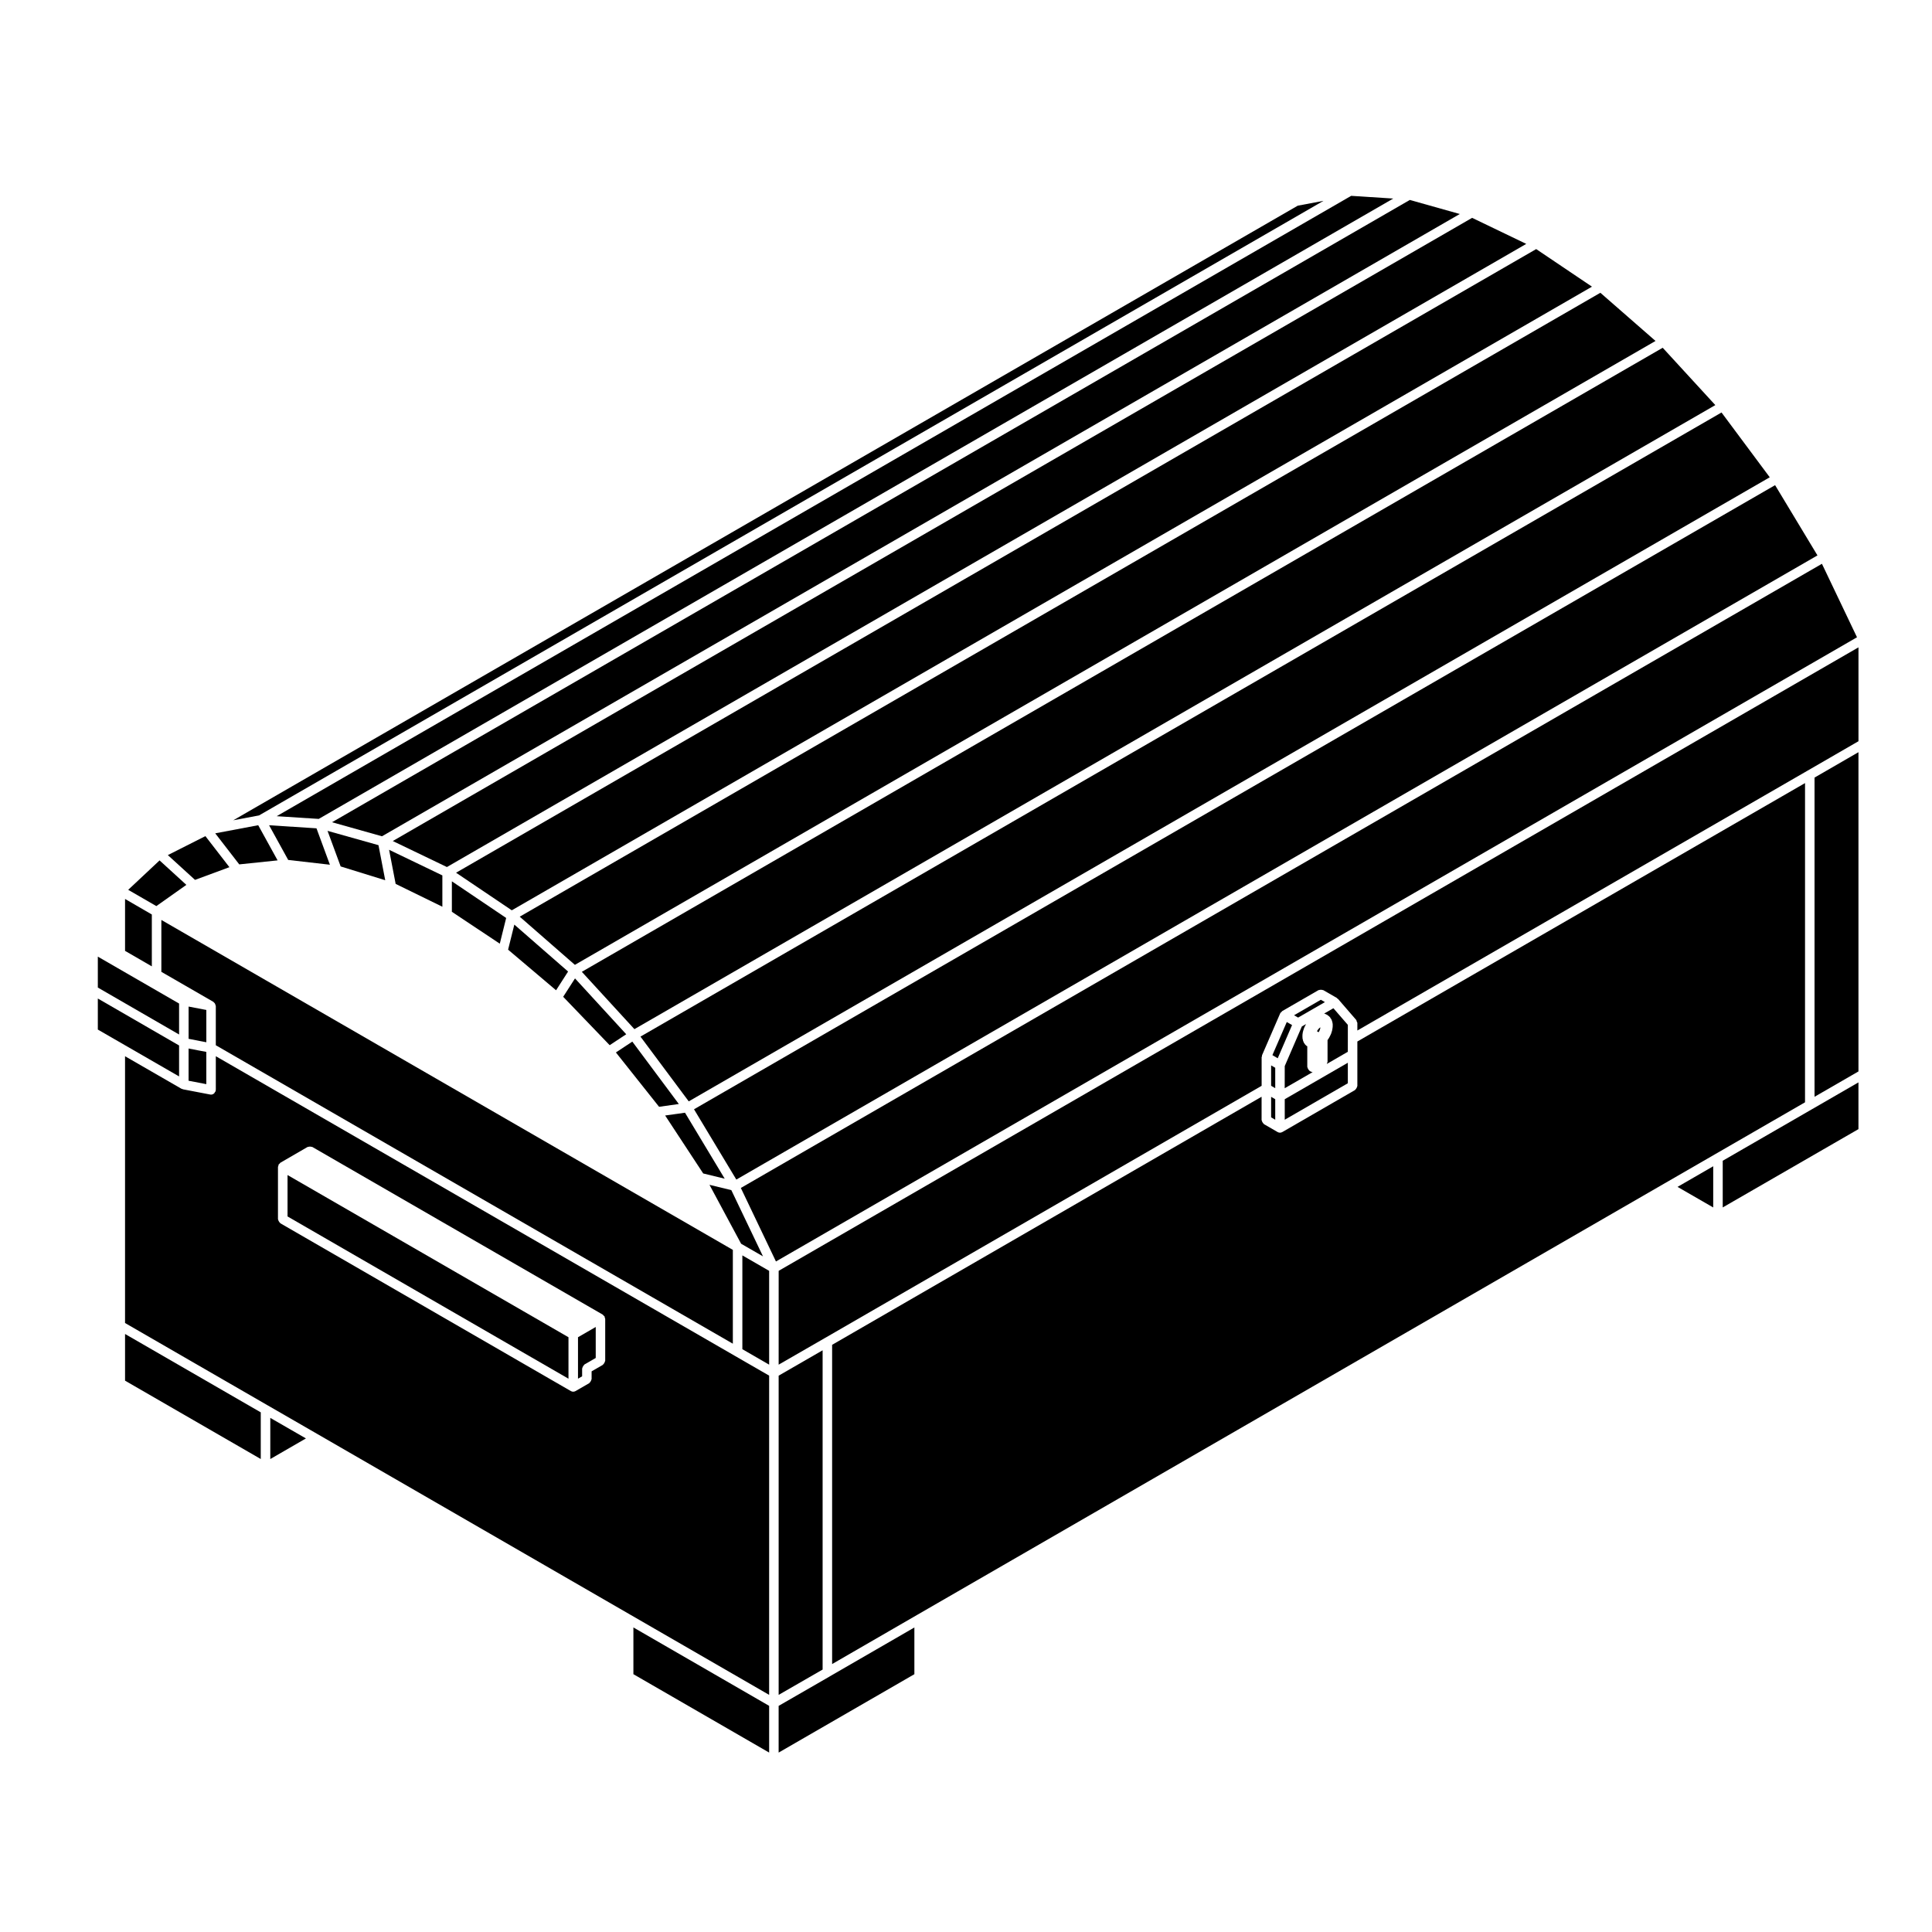<?xml version="1.0" encoding="UTF-8"?>
<!-- Uploaded to: ICON Repo, www.svgrepo.com, Generator: ICON Repo Mixer Tools -->
<svg fill="#000000" width="800px" height="800px" version="1.1" viewBox="144 144 512 512" xmlns="http://www.w3.org/2000/svg">
 <g>
  <path d="m501.19 419.29v-3.691l-3.824-4.41-2.445 1.41 0.465 0.18c0.031 0.016 0.035 0.047 0.066 0.066 0.031 0.012 0.066-0.012 0.09 0.012l0.301 0.168c0.066 0.031 0.07 0.105 0.121 0.145 0.051 0.039 0.125 0.031 0.176 0.082l0.398 0.414c0.059 0.066 0.047 0.156 0.09 0.227 0.051 0.07 0.137 0.098 0.172 0.176l0.242 0.59c0.023 0.059-0.02 0.125-0.004 0.188 0.016 0.07 0.086 0.102 0.09 0.16l0.074 0.734c0 0.055-0.047 0.098-0.051 0.145 0 0.055 0.051 0.098 0.039 0.141l-0.117 0.848c0 0.039-0.047 0.066-0.055 0.105-0.004 0.035 0.023 0.074 0.012 0.109l-0.281 0.887c-0.016 0.039-0.059 0.059-0.07 0.098-0.016 0.023 0.004 0.055-0.012 0.086l-0.438 0.863c-0.02 0.039-0.059 0.055-0.082 0.09-0.02 0.031-0.004 0.059-0.02 0.082l-0.312 0.441v5.793c0 0.059-0.059 0.102-0.07 0.156-0.02 0.145-0.074 0.25-0.141 0.383l5.586-3.231z"/>
  <path d="m480.86 440.11 1.09 0.633v-5.438l-1.09-0.637z"/>
  <path d="m624.87 434.66 11.641-6.719v-84.602l-11.641 6.727z"/>
  <path d="m600.54 451.61v12.375l35.969-20.754v-12.387l-12.27 7.086z"/>
  <path d="m350.35 505.65 12.281-7.074h0.004l115.71-66.824v-7.598c0-0.102 0.082-0.156 0.102-0.246 0.016-0.09-0.035-0.168 0.004-0.258l4.812-11.098c0.012-0.031 0.039-0.031 0.051-0.059 0.016-0.02 0-0.051 0.012-0.07 0.059-0.105 0.188-0.125 0.266-0.207 0.082-0.082 0.102-0.195 0.195-0.258l9.629-5.562c0.055-0.031 0.105 0 0.16-0.02 0.156-0.07 0.297-0.07 0.469-0.07 0.168 0 0.312 0 0.465 0.066 0.055 0.023 0.109-0.004 0.168 0.023l3.606 2.074c0.07 0.039 0.074 0.117 0.125 0.168 0.059 0.051 0.141 0.039 0.191 0.102l4.805 5.551c0.105 0.117 0.09 0.277 0.137 0.414 0.059 0.137 0.172 0.25 0.172 0.414v1.98l119.27-68.844 13.531-7.82v-24.879l-286.16 165.23z"/>
  <path d="m480.86 431.75 1.09 0.629v-5.41l-1.09-0.629z"/>
  <path d="m486.94 413.05 1.07 0.621 7.106-4.098-1.078-0.625z"/>
  <path d="m481.2 423.62 1.41 0.832 3.801-8.801-1.402-0.805z"/>
  <path d="m484.47 432.39 7.402-4.273c-0.176-0.02-0.344-0.051-0.492-0.137h-0.016l-0.301-0.176c-0.051-0.031-0.055-0.102-0.102-0.125-0.133-0.105-0.195-0.227-0.281-0.371-0.086-0.145-0.156-0.266-0.18-0.434-0.004-0.059-0.059-0.09-0.059-0.145v-5.43c-0.031-0.016-0.031-0.051-0.055-0.07-0.047-0.031-0.105-0.02-0.141-0.059l-0.402-0.383c-0.039-0.039-0.031-0.105-0.07-0.156-0.07-0.09-0.172-0.156-0.215-0.266l-0.25-0.598c-0.023-0.07 0.016-0.125 0-0.195s-0.086-0.105-0.098-0.18l-0.051-0.621v-0.004-0.012l-0.012-0.137c-0.004-0.051 0.039-0.086 0.039-0.125 0-0.051-0.039-0.082-0.035-0.125l0.023-0.207 0.082-0.621c0.012-0.051 0.059-0.082 0.07-0.117 0.012-0.051-0.02-0.09-0.012-0.137l0.102-0.277 0.176-0.57c0.012-0.039 0.059-0.055 0.07-0.09 0.02-0.039-0.004-0.082 0.012-0.109l0.434-0.848c0.012-0.004 0.02-0.004 0.02-0.016l-1.125 0.648-4.535 10.5-0.008 5.863z"/>
  <path d="m201.04 364.84 6.363 8.23 10.164-1.059-5.137-9.32z"/>
  <path d="m327.92 437.97 11.215 18.629 286.51-165.41-11.227-18.617z"/>
  <path d="m198.68 411.65-4.699-0.898v8.543l3.074 0.602h0.004l1.621 0.309z"/>
  <path d="m196.57 422.37-2.594-0.504v8.539l4.699 0.906v-8.547l-2.09-0.391z"/>
  <path d="m215.31 362.7 5.066 9.195 11.051 1.266-3.555-9.648z"/>
  <path d="m200.67 409.65c0.074 0.059 0.141 0.102 0.203 0.176 0.074 0.09 0.102 0.176 0.145 0.277 0.055 0.117 0.098 0.215 0.109 0.344 0.004 0.059 0.066 0.098 0.066 0.156v10.398l137.02 79.094v-24.863l-151.45-87.434v13.75l13.805 7.965c0.055 0.031 0.055 0.094 0.105 0.137z"/>
  <path d="m347.83 608.45v-12.383l-35.973-20.777v12.387z"/>
  <path d="m298.27 506.68c0-0.066 0.055-0.102 0.066-0.156 0.02-0.168 0.098-0.289 0.18-0.434 0.086-0.145 0.152-0.266 0.281-0.363 0.051-0.039 0.051-0.105 0.105-0.137l2.973-1.715v-8.211l-4.699 2.715v10.988l1.094-0.629z"/>
  <path d="m220.2 466.37 74.453 43v-10.988l-74.453-42.984z"/>
  <path d="m193.39 378.5-7.102-6.484-8.312 7.797 7.457 4.312z"/>
  <path d="m191.46 409.95-21.535-12.434v8.195l21.535 12.441z"/>
  <path d="m177.14 391.18v4.809l7.098 4.106v-13.746l-7.098-4.117z"/>
  <path d="m191.46 421.06-21.535-12.445v8.23l21.535 12.418z"/>
  <path d="m177.14 509.89 35.965 20.766v-12.367l-35.965-20.77z"/>
  <path d="m215.63 530.66 9.445-5.461-8.336-4.805-1.109-0.641z"/>
  <path d="m598.02 453.07-9.457 5.465 9.457 5.453z"/>
  <path d="m364.52 500.39v84.602l22.43-12.969 211.7-122.22 23.699-13.68 0.004-84.598-118.64 68.484v11.793c0 0.059-0.055 0.102-0.066 0.156-0.02 0.16-0.098 0.281-0.176 0.422-0.09 0.145-0.152 0.277-0.289 0.371-0.051 0.039-0.051 0.105-0.105 0.133l-19.242 11.117c-0.004 0.004-0.004 0-0.012 0.004-0.188 0.105-0.402 0.168-0.621 0.168-0.223 0-0.434-0.059-0.629-0.168v-0.004l-3.606-2.086c-0.055-0.035-0.055-0.098-0.105-0.133-0.133-0.105-0.203-0.227-0.289-0.371-0.086-0.145-0.156-0.262-0.176-0.422-0.012-0.059-0.066-0.102-0.066-0.156v-6.184z"/>
  <path d="m484.47 440.74 16.719-9.664v-5.434l-16.719 9.66z"/>
  <path d="m363.89 588.27-13.543 7.805v12.379l35.973-20.773v-12.383l-22.43 12.965z"/>
  <path d="m228.23 524.1 82.996 47.922 36.602 21.137 0.004-84.602-8.988-5.184-137.65-79.465v8.922c0 0.039-0.047 0.07-0.047 0.109-0.004 0.047 0.031 0.082 0.023 0.121-0.031 0.172-0.156 0.289-0.25 0.422-0.055 0.086-0.074 0.18-0.152 0.258-0.227 0.207-0.516 0.344-0.832 0.344-0.082 0-0.156-0.012-0.238-0.023l-7.219-1.383c-0.047-0.004-0.059-0.055-0.105-0.07-0.098-0.023-0.195-0.023-0.289-0.074l-14.949-8.621v70.699l37.855 21.855h0.004zm-10.035-56.047c-0.133-0.102-0.203-0.227-0.289-0.371-0.086-0.141-0.156-0.262-0.176-0.422-0.004-0.059-0.066-0.102-0.066-0.156v-13.875c0-0.059 0.055-0.102 0.066-0.156 0.016-0.117 0.039-0.203 0.086-0.309 0.02-0.059-0.004-0.117 0.02-0.168 0.031-0.055 0.098-0.059 0.133-0.105 0.07-0.09 0.133-0.145 0.223-0.215 0.047-0.039 0.051-0.105 0.105-0.137l7.211-4.18c0.055-0.031 0.117 0 0.176-0.02 0.152-0.07 0.281-0.066 0.441-0.07 0.172 0 0.312 0 0.473 0.07 0.055 0.02 0.117-0.012 0.172 0.02l76.988 44.445c0.051 0.031 0.055 0.102 0.105 0.133 0.09 0.074 0.156 0.133 0.223 0.223 0.035 0.051 0.105 0.055 0.133 0.105 0.031 0.051 0 0.105 0.02 0.168 0.047 0.105 0.07 0.188 0.082 0.309 0.012 0.059 0.066 0.098 0.066 0.156v11.117c0 0.059-0.055 0.102-0.066 0.156-0.02 0.16-0.098 0.289-0.18 0.43-0.086 0.141-0.152 0.273-0.281 0.367-0.051 0.039-0.051 0.105-0.105 0.137l-2.973 1.715v2.055c0 0.059-0.055 0.102-0.066 0.156-0.02 0.16-0.098 0.281-0.176 0.422-0.086 0.145-0.152 0.277-0.289 0.371-0.047 0.039-0.051 0.105-0.105 0.133l-3.613 2.086-0.004 0.004c-0.191 0.105-0.406 0.168-0.625 0.168-0.215 0-0.434-0.059-0.625-0.168 0-0.004 0-0.004-0.004-0.004l-76.977-44.457c-0.051-0.035-0.055-0.094-0.102-0.133z"/>
  <path d="m347.83 505.65v-24.863l-7.098-4.094v24.859z"/>
  <path d="m350.35 593.16 11.652-6.711v-84.605l-11.652 6.719z"/>
  <path d="m626.83 293.41-286.5 165.41 9.305 19.484 286.49-165.42z"/>
  <path d="m188.48 370.61 7.203 6.57 9.113-3.367-6.363-8.23z"/>
  <path d="m293.25 408.16 12.32 12.824 4.387-2.894-13.574-14.801z"/>
  <path d="m278.65 395.67 12.715 10.762 3.184-4.965-14.246-12.438z"/>
  <path d="m332.02 457.99 8.383 15.613 5.797 3.344-8.391-17.551z"/>
  <path d="m320.27 439.62 10.086 15.359 5.699 1.387-10.523-17.484z"/>
  <path d="m261.23 375.99-14.121-6.789 1.742 9.039 12.379 6.051z"/>
  <path d="m307.22 422.91 11.441 14.402 5.234-0.738-12.324-16.539z"/>
  <path d="m313.73 418.71 12.793 17.164 286.48-165.39-12.781-17.172z"/>
  <path d="m246.09 377.27-1.789-9.293-13.5-3.793 3.477 9.43z"/>
  <path d="m263.75 377.56v8.074l12.699 8.453 1.691-6.816z"/>
  <path d="m217.32 360.3 11.152 0.719 284.75-164.4-11.145-0.719z"/>
  <path d="m205.82 361.38 6.828-1.285 282.09-162.87-6.824 1.285z"/>
  <path d="m231.99 361.9 13.238 3.723 285.63-164.91-13.242-3.723z"/>
  <path d="m493.73 417.02 0.137-0.414 0.047-0.344-0.215 0.137-0.297 0.301-0.285 0.391-0.098 0.215 0.434 0.242 0.055-0.066z"/>
  <path d="m264.86 375.28 14.77 9.961 286.26-165.27-14.785-9.961z"/>
  <path d="m281.73 386.93 14.621 12.766 286.38-165.34-14.617-12.766z"/>
  <path d="m298.19 401.54 13.938 15.195 286.45-165.38-13.945-15.195z"/>
  <path d="m248.09 366.88 14.344 6.894 286.04-165.14-14.348-6.902z"/>
 </g>
</svg>